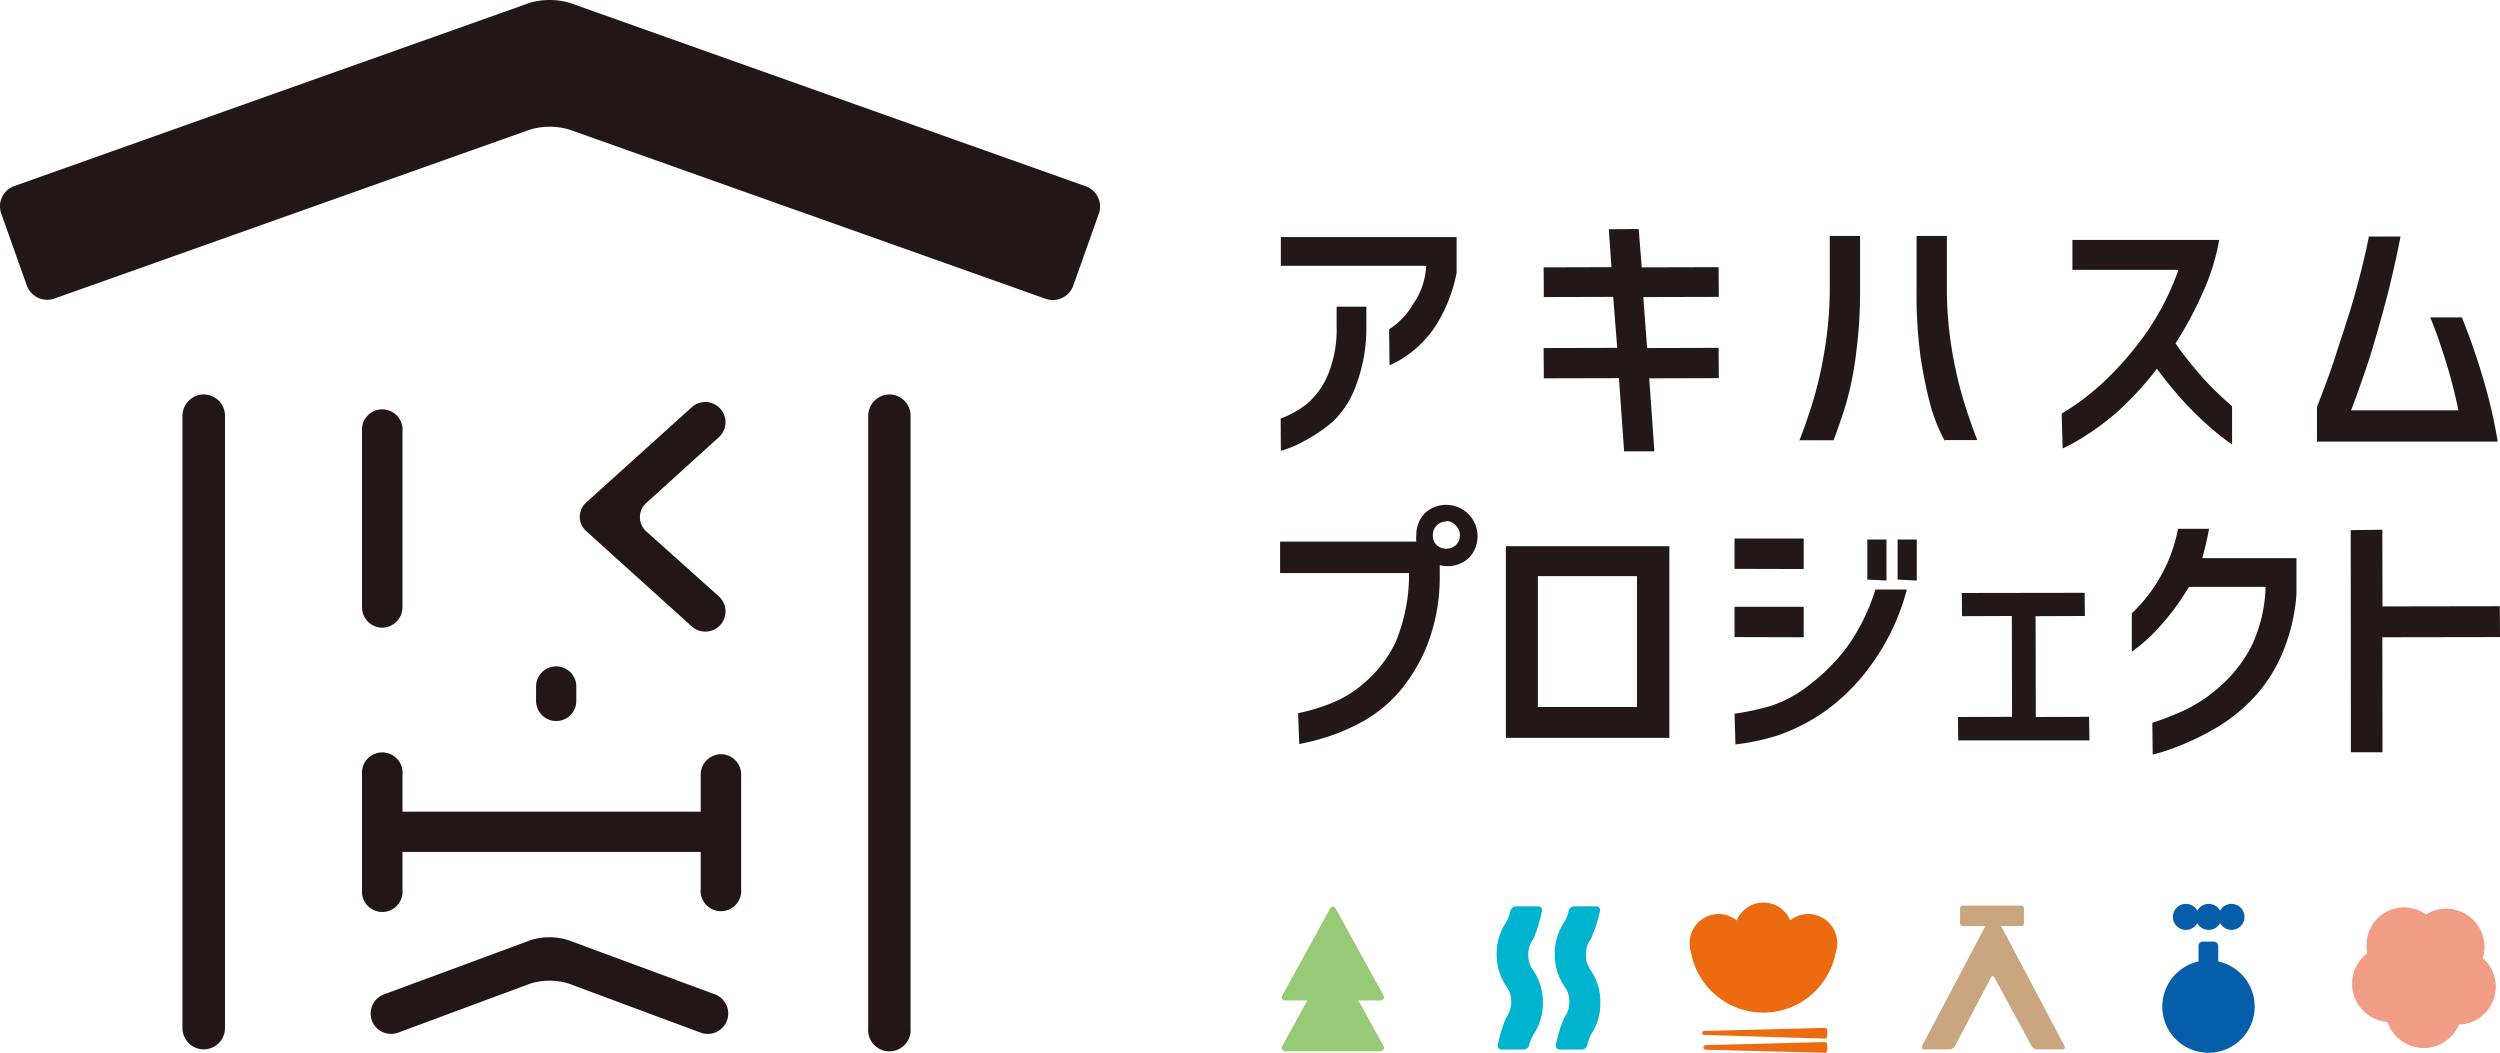 <svg xmlns="http://www.w3.org/2000/svg" viewBox="0 0 130.44 54.93"><defs><style>.cls-1{fill:#221815;}.cls-2{fill:#221714;}.cls-3{fill:#f19c85;}.cls-4{fill:#065daa;}.cls-5{fill:#ec6a10;}.cls-6{fill:#97ca76;}.cls-7{fill:#c9a680;}.cls-8{fill:#00b4cf;}</style></defs><g id="レイヤー_2" data-name="レイヤー 2"><g id="レイヤー_1-2" data-name="レイヤー 1"><path class="cls-1" d="M66.82,21.84a5.17,5.17,0,0,0,1.36-.76,4.1,4.1,0,0,0,1.07-1.44A6.25,6.25,0,0,0,69.74,17V16h1.55v1.1a8.36,8.36,0,0,1-.51,2.93A4.92,4.92,0,0,1,69.54,22,8.06,8.06,0,0,1,68.07,23a5.52,5.52,0,0,1-1.24.52h0Zm5.66-4.66a3.85,3.85,0,0,0,1.25-1.31,3.77,3.77,0,0,0,.68-2H66.83V12.37H76v1.86A8,8,0,0,1,75,16.85a5.64,5.64,0,0,1-1.43,1.58,5.44,5.44,0,0,1-1.07.63h0Z"/><polygon class="cls-1" points="84.74 23.55 84.47 19.73 80.55 19.74 80.54 18.16 84.38 18.15 84.17 15.49 80.55 15.5 80.54 13.95 84.08 13.94 83.94 11.96 85.5 11.95 85.66 13.95 89.67 13.94 89.68 15.49 85.74 15.5 85.94 18.16 89.67 18.15 89.68 19.73 86.05 19.74 86.32 23.55 84.74 23.55"/><path class="cls-1" d="M101.47,23a8.7,8.7,0,0,1-.75-1.87,23.24,23.24,0,0,1-.52-2.56A24.44,24.44,0,0,1,100,15V12.31h1.58V15a19.75,19.75,0,0,0,.29,3.42,21.53,21.53,0,0,0,.64,2.67c.24.76.46,1.37.66,1.87h-1.68Zm-7.59,0c.2-.51.42-1.14.66-1.88a20.37,20.37,0,0,0,.63-2.67,19.7,19.7,0,0,0,.3-3.42V12.31h1.58V15a24.56,24.56,0,0,1-.22,3.54,16.58,16.58,0,0,1-.52,2.56c-.21.68-.43,1.31-.64,1.87h-1.8Z"/><path class="cls-1" d="M107.57,21.58a12.83,12.83,0,0,0,2.18-1.64,17.17,17.17,0,0,0,2.11-2.4,13.56,13.56,0,0,0,1.8-3.46l-5.53,0V12.52l7.66,0a11.73,11.73,0,0,1-.83,2.69,20.07,20.07,0,0,1-1.45,2.71,20.76,20.76,0,0,0,1.42,1.79,16.75,16.75,0,0,0,1.53,1.48v2a10.83,10.83,0,0,1-.88-.67,16.9,16.9,0,0,1-1.37-1.28,20.48,20.48,0,0,1-1.67-2,16.68,16.68,0,0,1-2,2.19,13.21,13.21,0,0,1-1.69,1.28,9.7,9.7,0,0,1-1.23.69h0Z"/><path class="cls-1" d="M120.89,23V21.24c.38-1,.73-1.9,1-2.77s.62-1.85.93-2.94.58-2.18.78-3.19h1.65c-.26,1.35-.57,2.67-.92,3.94s-.66,2.33-.94,3.13-.52,1.49-.72,2h5.6a26.29,26.29,0,0,0-.7-2.69c-.26-.83-.52-1.56-.77-2.16l1.65,0a34,34,0,0,1,1.15,3.33,26.13,26.13,0,0,1,.72,3.15h-9.45Z"/><path class="cls-1" d="M67.73,37.21a9.84,9.84,0,0,0,1.83-.56,6,6,0,0,0,1.77-1.15,6.41,6.41,0,0,0,1.49-2,9.25,9.25,0,0,0,.7-3.6H66.79V28.26h7.11a1.22,1.22,0,0,1,0-.34,1.6,1.6,0,0,1,.47-1.17,1.64,1.64,0,0,1,2.31,2.32,1.62,1.62,0,0,1-1.16.47,1.75,1.75,0,0,1-.4-.05v.58a9.78,9.78,0,0,1-.65,3.58A8.76,8.76,0,0,1,73,36.1a7.15,7.15,0,0,1-1.82,1.5,10.43,10.43,0,0,1-1.82.81,12.25,12.25,0,0,1-1.57.41h0Zm7.74-10a.7.7,0,0,0-.71.73.69.69,0,0,0,.2.5.75.75,0,0,0,1,0,.66.66,0,0,0,.21-.5.67.67,0,0,0-.21-.52A.69.69,0,0,0,75.47,27.18Z"/><path class="cls-1" d="M78.57,38.5v-10h8.53V38.5Zm1.67-1.61h5.17V30.06H80.24Z"/><path class="cls-1" d="M90.5,37.24a14.92,14.92,0,0,0,1.87-.4,6.46,6.46,0,0,0,2-1.08,10,10,0,0,0,2-2,10.43,10.43,0,0,0,1.48-3h1.64a11.66,11.66,0,0,1-1.79,3.83,10.43,10.43,0,0,1-2.48,2.52,9.87,9.87,0,0,1-2.43,1.25,11.67,11.67,0,0,1-2.24.48h0Zm0-4,0-1.58h3.61v1.59Zm8.51-3V28.15h1v2.14Zm-1.58,0V28.15h1v2.14Zm-6.93-.56,0-1.58h3.61v1.59Z"/><polygon class="cls-1" points="102.17 38.63 102.16 37.41 104.98 37.4 104.97 32.14 102.37 32.15 102.36 30.94 108.77 30.93 108.78 32.14 106.21 32.15 106.22 37.41 109 37.4 109.02 38.63 102.17 38.63"/><path class="cls-1" d="M112.3,37.71a14.29,14.29,0,0,0,1.78-.7,8,8,0,0,0,1.79-1.23,7.21,7.21,0,0,0,1.57-2,7.65,7.65,0,0,0,.77-3.16h-4a12.39,12.39,0,0,1-1.7,2.26A7.88,7.88,0,0,1,111.23,34V32a8.27,8.27,0,0,0,1-1.14,8.65,8.65,0,0,0,.86-1.5,8.09,8.09,0,0,0,.55-1.77h1.62c-.09.5-.21,1-.35,1.53h4.91V31a9.69,9.69,0,0,1-.8,3.23,7.86,7.86,0,0,1-1.56,2.31A9,9,0,0,1,115.59,38a14,14,0,0,1-1.79.88,10.59,10.59,0,0,1-1.48.49h0Z"/><polygon class="cls-1" points="122.66 39.25 122.65 27.66 124.3 27.64 124.31 31.64 130.43 31.63 130.44 33.24 124.3 33.25 124.31 39.25 122.66 39.25"/><path class="cls-2" d="M37.3,51.88l-7.63-2.82a3.22,3.22,0,0,0-2,0l-7.63,2.82a1.06,1.06,0,1,0,.73,2l6.9-2.56a3.38,3.38,0,0,1,2,0l6.89,2.56a1.06,1.06,0,1,0,.74-2Z"/><path class="cls-2" d="M56.62,9.71,29.73.15a3.75,3.75,0,0,0-2.1,0L.74,9.71a1.12,1.12,0,0,0-.68,1.42L1.4,14.9a1.13,1.13,0,0,0,1.43.68l24.8-8.81a3.58,3.58,0,0,1,2.1,0l24.8,8.81A1.13,1.13,0,0,0,56,14.9l1.34-3.77A1.12,1.12,0,0,0,56.62,9.71Z"/><path class="cls-2" d="M37.51,22.81a1.05,1.05,0,0,0-1.42-1.56l-5.54,5a1,1,0,0,0,0,1.43l5.54,5a1.05,1.05,0,1,0,1.42-1.56L33.69,27.7a1,1,0,0,1,0-1.43Z"/><path class="cls-2" d="M19.94,32.75A1.07,1.07,0,0,0,21,31.69V22.52a1.06,1.06,0,1,0-2.11,0v9.17A1.06,1.06,0,0,0,19.94,32.75Z"/><path class="cls-2" d="M37.62,39.35a1.07,1.07,0,0,0-1.06,1.07v1.93H21V40.42a1.06,1.06,0,1,0-2.11,0v6a1.06,1.06,0,1,0,2.11,0V44.45H36.56v1.93a1.06,1.06,0,1,0,2.11,0v-6A1.06,1.06,0,0,0,37.62,39.35Z"/><path class="cls-2" d="M30.07,36.57v-.75a1.05,1.05,0,1,0-2.1,0v.75a1.05,1.05,0,1,0,2.1,0Z"/><path class="cls-2" d="M10.63,20.58A1.12,1.12,0,0,0,9.52,21.7V53.64a1.11,1.11,0,1,0,2.22,0V21.7A1.12,1.12,0,0,0,10.63,20.58Z"/><path class="cls-2" d="M46.41,20.58A1.12,1.12,0,0,0,45.3,21.7V53.64a1.11,1.11,0,1,0,2.21,0V21.7A1.11,1.11,0,0,0,46.41,20.58Z"/><path class="cls-3" d="M128.77,47.77a2,2,0,1,1-2.76.47A2,2,0,0,1,128.77,47.77Z"/><path class="cls-3" d="M124.26,47.73a2,2,0,0,1,2.77.41,2,2,0,0,1-3.17,2.36A2,2,0,0,1,124.26,47.73Z"/><path class="cls-3" d="M122.84,52a2,2,0,1,1,2.51,1.23A2,2,0,0,1,122.84,52Z"/><path class="cls-3" d="M126.46,54.68a2,2,0,1,1,2-2A2,2,0,0,1,126.46,54.68Z"/><circle class="cls-3" cx="128.24" cy="51.48" r="1.98"/><path class="cls-4" d="M117.64,52.52a2.41,2.41,0,1,1-2.41-2.41A2.41,2.41,0,0,1,117.64,52.52Z"/><rect class="cls-4" x="114.71" y="49.13" width="1.03" height="2.12" rx="0.22"/><circle class="cls-4" cx="114.05" cy="47.84" r="0.68"/><circle class="cls-4" cx="115.24" cy="47.84" r="0.68"/><circle class="cls-4" cx="116.43" cy="47.84" r="0.68"/><circle class="cls-5" cx="89.67" cy="49.2" r="1.51"/><circle class="cls-5" cx="92.01" cy="48.6" r="1.51"/><path class="cls-5" d="M95.84,49.19a3.84,3.84,0,0,1-7.67,0"/><path class="cls-5" d="M95.86,49.2a1.51,1.51,0,1,1-1.51-1.51A1.52,1.52,0,0,1,95.86,49.2Z"/><path class="cls-5" d="M95.21,54.19a.13.13,0,0,0,.13-.13v-.3a.13.13,0,0,0-.13-.13L89,53.79A.12.12,0,1,0,89,54Z"/><path class="cls-5" d="M95.21,54.93a.13.13,0,0,0,.13-.13v-.3a.13.13,0,0,0-.13-.13L89,54.53a.12.12,0,1,0,0,.24Z"/><path class="cls-6" d="M67.08,52.2c-.18,0-.25-.12-.17-.27l2.48-4.51c.09-.16.22-.16.31,0l2.48,4.51c.08.15,0,.27-.17.27Z"/><path class="cls-6" d="M67.08,54.85a.18.18,0,0,1-.17-.28l2.48-4.51c.09-.15.22-.15.31,0l2.48,4.51a.18.18,0,0,1-.17.28Z"/><path class="cls-7" d="M103.88,51c.05-.09.13-.09.18,0L106,54.58a.33.33,0,0,0,.28.17h1.34c.1,0,.14-.07.1-.17l-3.63-6.87c0-.09-.13-.09-.18,0l-3.63,6.87c0,.1,0,.17.11.17h1.33a.33.33,0,0,0,.28-.17Z"/><rect class="cls-7" x="102.27" y="47.25" width="3.33" height="1.07" rx="0.13"/><path class="cls-8" d="M79.79,54.51a.3.3,0,0,1-.3.25H78.35a.2.2,0,0,1-.2-.25,7.31,7.31,0,0,1,.44-1.42,1.36,1.36,0,0,0,.26-.82,1.31,1.31,0,0,0-.26-.81,3,3,0,0,1-.5-1.68,2.89,2.89,0,0,1,.5-1.67,2,2,0,0,0,.21-.56.33.33,0,0,1,.3-.26h1.15a.2.2,0,0,1,.2.25A7.35,7.35,0,0,1,80,49a1.25,1.25,0,0,0-.26.81,1.3,1.3,0,0,0,.26.82,2.89,2.89,0,0,1,.5,1.67A2.92,2.92,0,0,1,80,54,1.73,1.73,0,0,0,79.79,54.51Z"/><path class="cls-8" d="M82.83,54.51a.32.32,0,0,1-.3.25H81.38a.2.2,0,0,1-.2-.25,7.31,7.31,0,0,1,.44-1.42,1.3,1.3,0,0,0,.26-.82,1.25,1.25,0,0,0-.26-.81,3,3,0,0,1-.5-1.68,2.89,2.89,0,0,1,.5-1.67,1.83,1.83,0,0,0,.22-.56.31.31,0,0,1,.3-.26h1.14a.2.2,0,0,1,.2.25A7.35,7.35,0,0,1,83,49a1.3,1.3,0,0,0-.25.81,1.35,1.35,0,0,0,.25.82,2.89,2.89,0,0,1,.5,1.67A2.92,2.92,0,0,1,83,54,1.86,1.86,0,0,0,82.83,54.51Z"/></g></g></svg>
